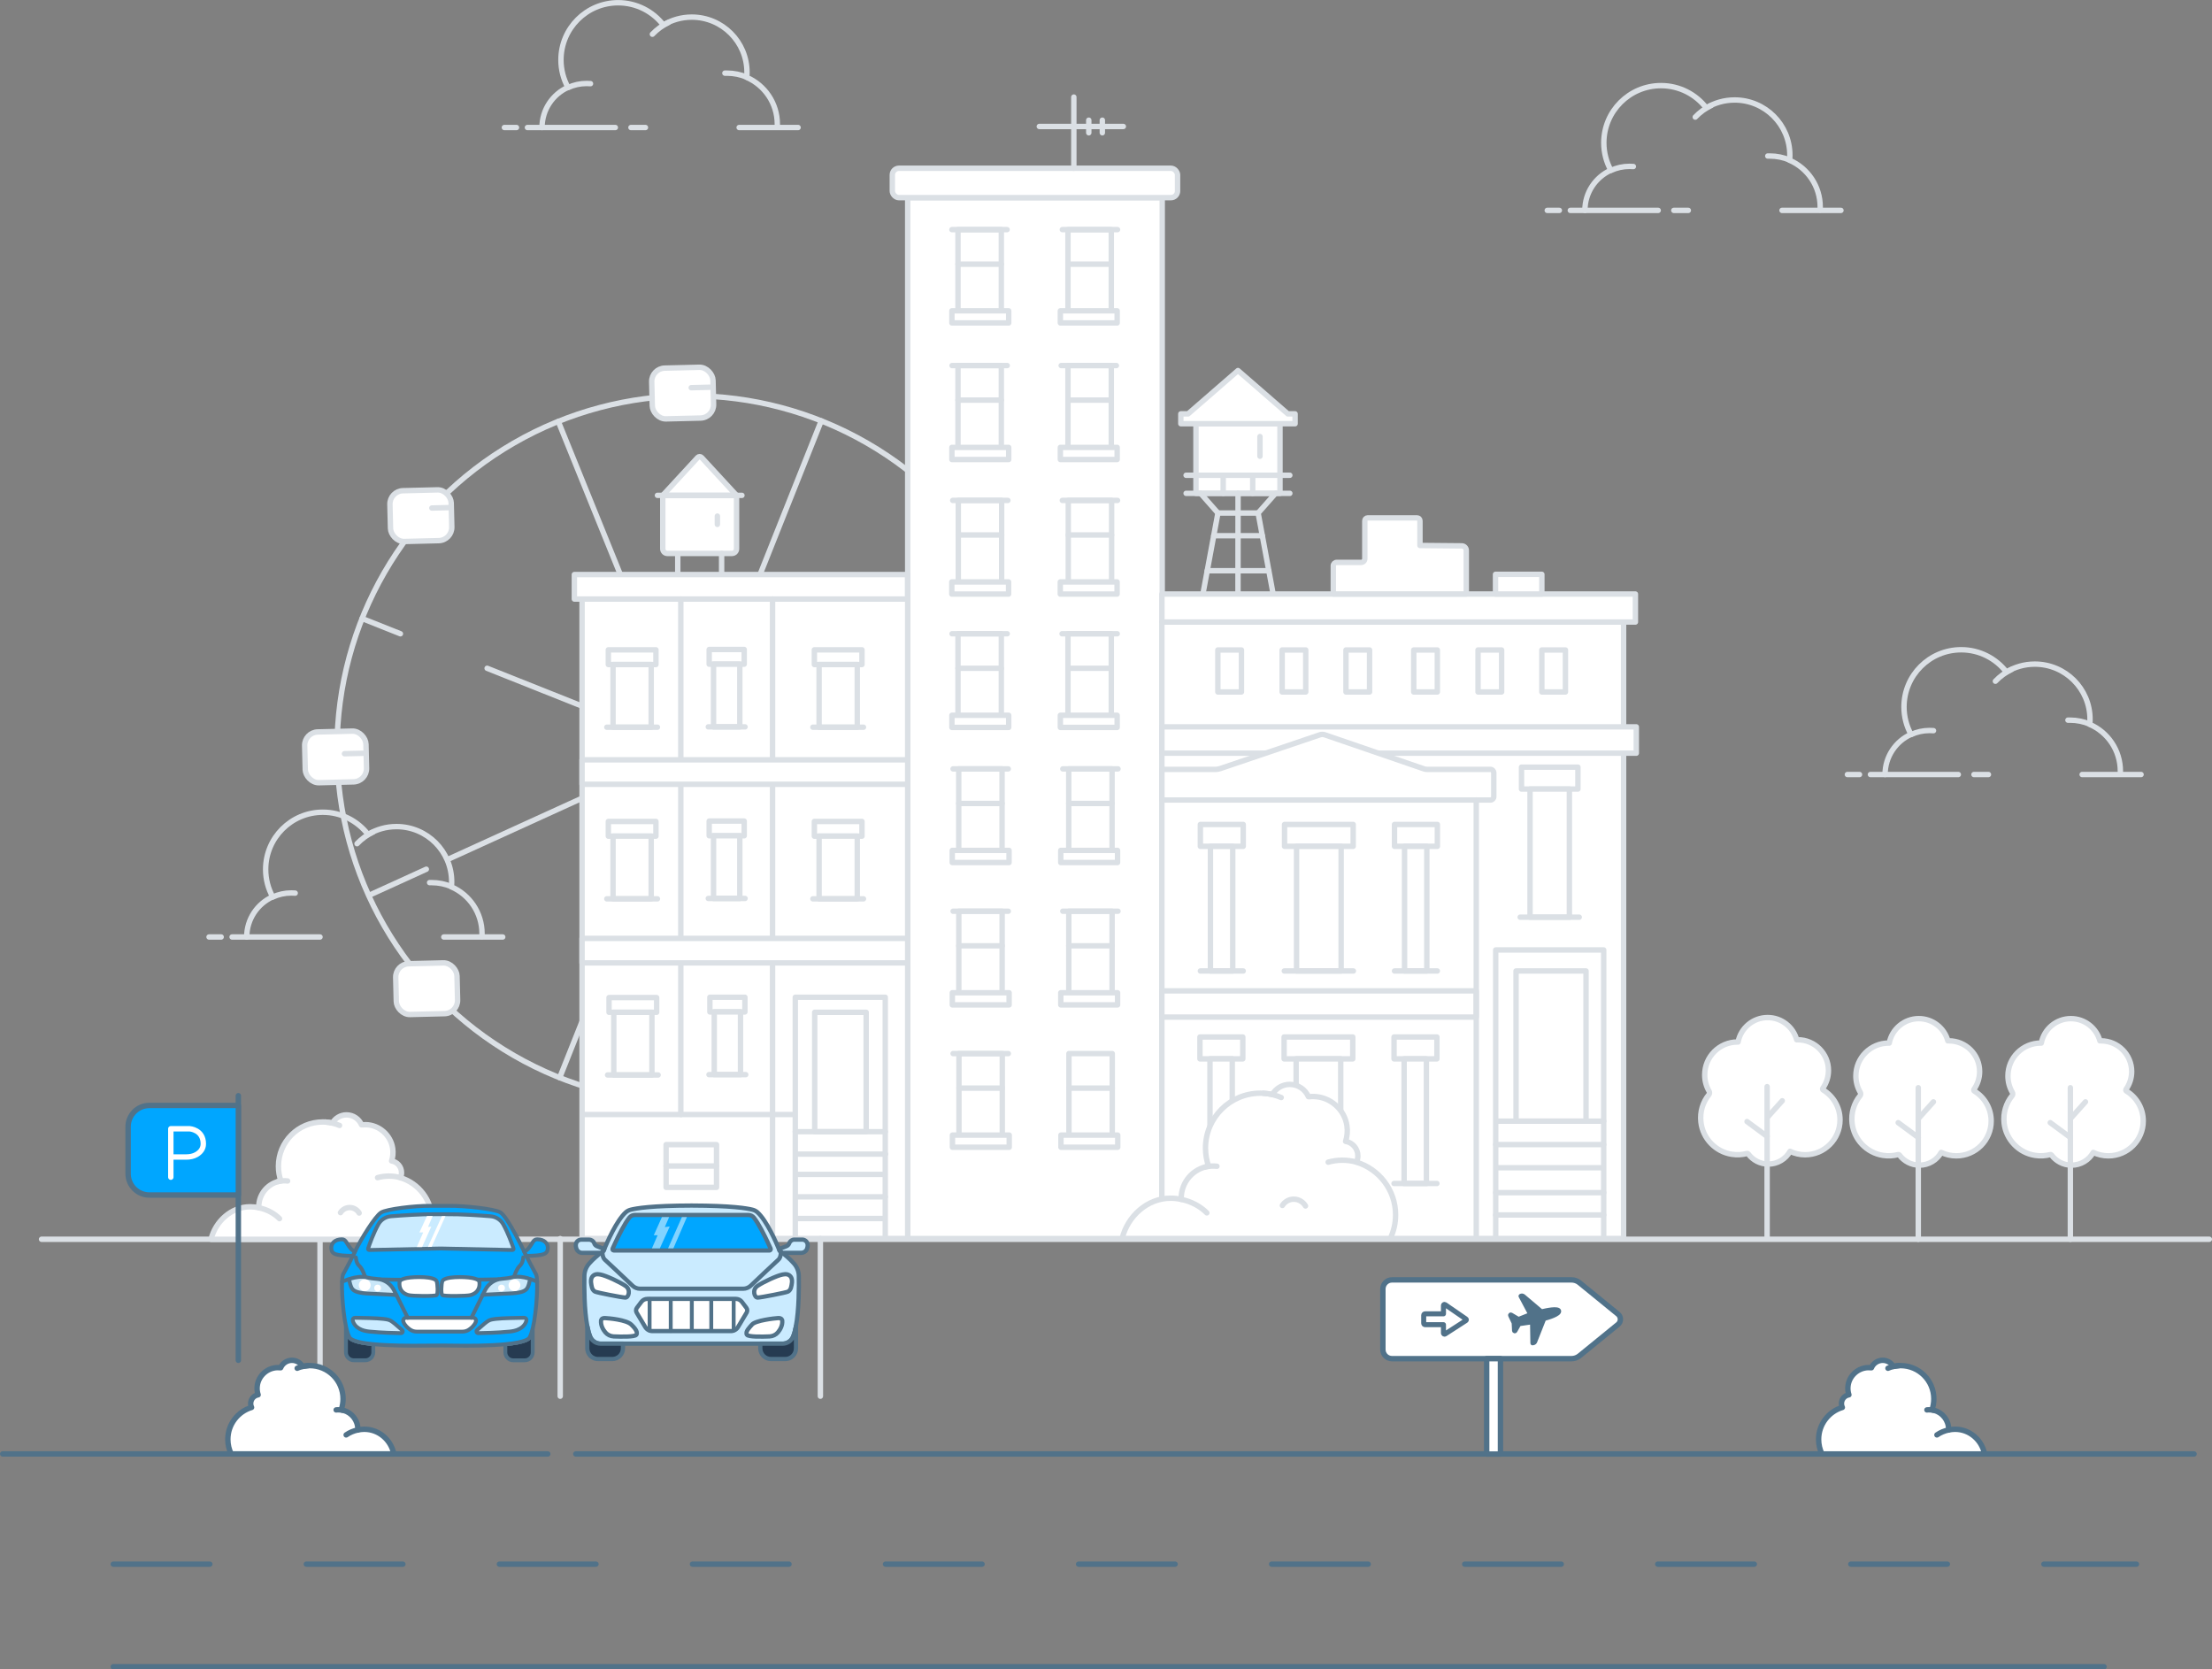 <?xml version="1.0" encoding="UTF-8"?><svg id="a" xmlns="http://www.w3.org/2000/svg" viewBox="0 0 572.88 432.29"><rect x="0" y="0" width="572.88" height="432.29" fill="#808080" stroke="none"/><line x1="82.88" y1="320.73" x2="82.88" y2="353.64" fill="#fff" stroke="#dbe0e5" stroke-linecap="round" stroke-linejoin="round" stroke-width="1.4"/><g><g><g><line x1="110.41" y1="225.08" x2="95.75" y2="231.76" fill="none" stroke="#dbe0e5" stroke-linecap="round" stroke-linejoin="round" stroke-width="1.4"/><line x1="232.31" y1="169.52" x2="115.91" y2="222.57" fill="none" stroke="#dbe0e5" stroke-linecap="round" stroke-linejoin="round" stroke-width="1.4"/><line x1="262.07" y1="155.96" x2="244.62" y2="163.91" fill="none" stroke="#dbe0e5" stroke-linecap="round" stroke-linejoin="round" stroke-width="1.4"/><line x1="144.59" y1="109.13" x2="213.37" y2="278.79" fill="none" stroke="#dbe0e5" stroke-linecap="round" stroke-linejoin="round" stroke-width="1.4"/><circle cx="178.82" cy="194.02" r="91.54" fill="none" stroke="#dbe0e5" stroke-linecap="round" stroke-linejoin="round" stroke-width="1.4"/><line x1="212.69" y1="108.98" x2="144.95" y2="279.07" fill="none" stroke="#dbe0e5" stroke-linecap="round" stroke-linejoin="round" stroke-width="1.4"/><line x1="126.16" y1="173.05" x2="263.86" y2="227.89" fill="none" stroke="#dbe0e5" stroke-linecap="round" stroke-linejoin="round" stroke-width="1.4"/><line x1="93.78" y1="160.16" x2="103.7" y2="164.11" fill="none" stroke="#dbe0e5" stroke-linecap="round" stroke-linejoin="round" stroke-width="1.4"/><circle cx="178.92" cy="193.75" r="7.86" fill="#fff" stroke="#dbe0e5" stroke-linecap="round" stroke-linejoin="round" stroke-width="1.4"/></g><rect x="168.86" y="95.2" width="15.88" height="13.15" rx="3.46" ry="3.46" transform="translate(-2.42 4.33) rotate(-1.39)" fill="#fff" stroke="#dbe0e5" stroke-linecap="round" stroke-linejoin="round" stroke-width="1.4"/><rect x="173.08" y="278.19" width="15.88" height="13.15" rx="3.46" ry="3.46" transform="translate(-6.87 4.49) rotate(-1.39)" fill="#fff" stroke="#dbe0e5" stroke-linecap="round" stroke-linejoin="round" stroke-width="1.4"/><rect x="101.06" y="126.95" width="15.88" height="13.15" rx="3.46" ry="3.46" transform="translate(-3.21 2.69) rotate(-1.39)" fill="#fff" stroke="#dbe0e5" stroke-linecap="round" stroke-linejoin="round" stroke-width="1.4"/><rect x="236.68" y="123.65" width="15.88" height="13.15" rx="3.46" ry="3.46" transform="translate(-3.09 5.99) rotate(-1.39)" fill="#fff" stroke="#dbe0e5" stroke-linecap="round" stroke-linejoin="round" stroke-width="1.4"/><rect x="78.99" y="189.42" width="15.88" height="13.15" rx="3.46" ry="3.46" transform="translate(-4.74 2.17) rotate(-1.39)" fill="#fff" stroke="#dbe0e5" stroke-linecap="round" stroke-linejoin="round" stroke-width="1.4"/><rect x="263.21" y="184.94" width="15.88" height="13.15" rx="3.46" ry="3.46" transform="translate(-4.58 6.65) rotate(-1.39)" fill="#fff" stroke="#dbe0e5" stroke-linecap="round" stroke-linejoin="round" stroke-width="1.4"/><rect x="102.57" y="249.44" width="15.88" height="13.15" rx="3.46" ry="3.46" transform="translate(-6.19 2.76) rotate(-1.39)" fill="#fff" stroke="#dbe0e5" stroke-linecap="round" stroke-linejoin="round" stroke-width="1.4"/><rect x="238.18" y="246.14" width="15.88" height="13.15" rx="3.46" ry="3.46" transform="translate(-6.07 6.06) rotate(-1.39)" fill="#fff" stroke="#dbe0e5" stroke-linecap="round" stroke-linejoin="round" stroke-width="1.4"/></g><circle cx="178.98" cy="194.02" r="2.32" fill="#fff" stroke="#dbe0e5" stroke-linecap="round" stroke-linejoin="round" stroke-width="1.4"/><line x1="111.85" y1="131.55" x2="116.68" y2="131.43" fill="#fff" stroke="#dbe0e5" stroke-linecap="round" stroke-linejoin="round" stroke-width="1.4"/><line x1="179.02" y1="100.39" x2="183.85" y2="100.27" fill="#fff" stroke="#dbe0e5" stroke-linecap="round" stroke-linejoin="round" stroke-width="1.4"/><line x1="247.25" y1="129.07" x2="252.09" y2="128.95" fill="#fff" stroke="#dbe0e5" stroke-linecap="round" stroke-linejoin="round" stroke-width="1.4"/><line x1="89.22" y1="195.17" x2="94.06" y2="195.06" fill="#fff" stroke="#dbe0e5" stroke-linecap="round" stroke-linejoin="round" stroke-width="1.4"/><line x1="183.45" y1="284.08" x2="188.28" y2="283.97" fill="#fff" stroke="#dbe0e5" stroke-linecap="round" stroke-linejoin="round" stroke-width="1.4"/></g><line x1="10.76" y1="320.9" x2="572.18" y2="320.9" fill="none" stroke="#dbe0e5" stroke-linecap="round" stroke-linejoin="round" stroke-width="1.4"/><g><g><line x1="259.21" y1="146.19" x2="261.23" y2="146.19" fill="none" stroke="#dbe0e5" stroke-linecap="round" stroke-linejoin="round" stroke-width="1.4"/><rect x="235.08" y="51.19" width="65.92" height="269.52" fill="#fff" stroke="#dbe0e5" stroke-linecap="round" stroke-linejoin="round" stroke-width="1.4"/><rect x="231.1" y="43.57" width="73.87" height="7.61" rx="1.72" ry="1.72" fill="#fff" stroke="#dbe0e5" stroke-linecap="round" stroke-linejoin="round" stroke-width="1.4"/><g><g><g><rect x="248.19" y="129.58" width="11.22" height="23.15" fill="#fff" stroke="#dbe0e5" stroke-linecap="round" stroke-linejoin="round" stroke-width="1.4"/><line x1="248.19" y1="138.53" x2="259.41" y2="138.53" fill="#fff" stroke="#dbe0e5" stroke-linecap="round" stroke-linejoin="round" stroke-width="1.4"/></g><g><rect x="276.67" y="129.58" width="11.22" height="23.15" fill="#fff" stroke="#dbe0e5" stroke-linecap="round" stroke-linejoin="round" stroke-width="1.4"/><line x1="276.67" y1="138.53" x2="287.89" y2="138.53" fill="#fff" stroke="#dbe0e5" stroke-linecap="round" stroke-linejoin="round" stroke-width="1.4"/></g></g><g><g><rect x="248.11" y="164.11" width="11.22" height="23.15" fill="#fff" stroke="#dbe0e5" stroke-linecap="round" stroke-linejoin="round" stroke-width="1.4"/><line x1="248.11" y1="173.05" x2="259.33" y2="173.05" fill="#fff" stroke="#dbe0e5" stroke-linecap="round" stroke-linejoin="round" stroke-width="1.4"/></g><g><rect x="276.59" y="164.11" width="11.22" height="23.15" fill="#fff" stroke="#dbe0e5" stroke-linecap="round" stroke-linejoin="round" stroke-width="1.4"/><line x1="276.59" y1="173.05" x2="287.81" y2="173.05" fill="#fff" stroke="#dbe0e5" stroke-linecap="round" stroke-linejoin="round" stroke-width="1.4"/></g></g><g><rect x="246.53" y="185.22" width="14.71" height="3.14" fill="#fff" stroke="#dbe0e5" stroke-linecap="round" stroke-linejoin="round" stroke-width="1.4"/><rect x="274.62" y="185.22" width="14.71" height="3.14" fill="#fff" stroke="#dbe0e5" stroke-linecap="round" stroke-linejoin="round" stroke-width="1.4"/></g><g><rect x="246.5" y="150.69" width="14.71" height="3.14" fill="#fff" stroke="#dbe0e5" stroke-linecap="round" stroke-linejoin="round" stroke-width="1.4"/><rect x="274.6" y="150.69" width="14.71" height="3.14" fill="#fff" stroke="#dbe0e5" stroke-linecap="round" stroke-linejoin="round" stroke-width="1.4"/></g></g><g><g><g><rect x="248.11" y="59.46" width="11.22" height="23.15" fill="#fff" stroke="#dbe0e5" stroke-linecap="round" stroke-linejoin="round" stroke-width="1.4"/><line x1="248.11" y1="68.41" x2="259.33" y2="68.41" fill="#fff" stroke="#dbe0e5" stroke-linecap="round" stroke-linejoin="round" stroke-width="1.4"/></g><g><rect x="276.59" y="59.46" width="11.22" height="23.15" fill="#fff" stroke="#dbe0e5" stroke-linecap="round" stroke-linejoin="round" stroke-width="1.4"/><line x1="276.59" y1="68.41" x2="287.81" y2="68.41" fill="#fff" stroke="#dbe0e5" stroke-linecap="round" stroke-linejoin="round" stroke-width="1.4"/></g></g><g><g><rect x="248.11" y="94.66" width="11.22" height="23.15" fill="#fff" stroke="#dbe0e5" stroke-linecap="round" stroke-linejoin="round" stroke-width="1.4"/><line x1="248.11" y1="103.61" x2="259.33" y2="103.61" fill="#fff" stroke="#dbe0e5" stroke-linecap="round" stroke-linejoin="round" stroke-width="1.4"/></g><g><rect x="276.59" y="94.66" width="11.22" height="23.15" fill="#fff" stroke="#dbe0e5" stroke-linecap="round" stroke-linejoin="round" stroke-width="1.4"/><line x1="276.59" y1="103.61" x2="287.81" y2="103.61" fill="#fff" stroke="#dbe0e5" stroke-linecap="round" stroke-linejoin="round" stroke-width="1.4"/></g></g><g><rect x="246.53" y="115.85" width="14.71" height="3.14" fill="#fff" stroke="#dbe0e5" stroke-linecap="round" stroke-linejoin="round" stroke-width="1.4"/><rect x="274.62" y="115.85" width="14.71" height="3.14" fill="#fff" stroke="#dbe0e5" stroke-linecap="round" stroke-linejoin="round" stroke-width="1.4"/></g><g><rect x="246.53" y="80.48" width="14.71" height="3.14" fill="#fff" stroke="#dbe0e5" stroke-linecap="round" stroke-linejoin="round" stroke-width="1.4"/><rect x="274.62" y="80.48" width="14.71" height="3.14" fill="#fff" stroke="#dbe0e5" stroke-linecap="round" stroke-linejoin="round" stroke-width="1.4"/></g></g><g><g><g><rect x="248.3" y="199.1" width="11.22" height="23.15" fill="#fff" stroke="#dbe0e5" stroke-linecap="round" stroke-linejoin="round" stroke-width="1.4"/><line x1="248.3" y1="208.05" x2="259.52" y2="208.05" fill="#fff" stroke="#dbe0e5" stroke-linecap="round" stroke-linejoin="round" stroke-width="1.4"/></g><g><rect x="276.79" y="199.1" width="11.22" height="23.15" fill="#fff" stroke="#dbe0e5" stroke-linecap="round" stroke-linejoin="round" stroke-width="1.4"/><line x1="276.79" y1="208.05" x2="288.01" y2="208.05" fill="#fff" stroke="#dbe0e5" stroke-linecap="round" stroke-linejoin="round" stroke-width="1.4"/></g></g><g><rect x="246.62" y="220.21" width="14.71" height="3.14" fill="#fff" stroke="#dbe0e5" stroke-linecap="round" stroke-linejoin="round" stroke-width="1.4"/><rect x="274.72" y="220.21" width="14.71" height="3.14" fill="#fff" stroke="#dbe0e5" stroke-linecap="round" stroke-linejoin="round" stroke-width="1.4"/></g></g><g><g><g><rect x="248.32" y="235.96" width="11.22" height="23.15" fill="#fff" stroke="#dbe0e5" stroke-linecap="round" stroke-linejoin="round" stroke-width="1.4"/><line x1="248.32" y1="244.91" x2="259.54" y2="244.91" fill="#fff" stroke="#dbe0e5" stroke-linecap="round" stroke-linejoin="round" stroke-width="1.4"/></g><g><rect x="276.8" y="235.96" width="11.22" height="23.15" fill="#fff" stroke="#dbe0e5" stroke-linecap="round" stroke-linejoin="round" stroke-width="1.4"/><line x1="276.8" y1="244.91" x2="288.02" y2="244.91" fill="#fff" stroke="#dbe0e5" stroke-linecap="round" stroke-linejoin="round" stroke-width="1.4"/></g></g><g><rect x="246.64" y="257.07" width="14.71" height="3.14" fill="#fff" stroke="#dbe0e5" stroke-linecap="round" stroke-linejoin="round" stroke-width="1.4"/><rect x="274.73" y="257.07" width="14.71" height="3.14" fill="#fff" stroke="#dbe0e5" stroke-linecap="round" stroke-linejoin="round" stroke-width="1.4"/></g></g><g><g><g><rect x="248.36" y="272.82" width="11.22" height="23.15" fill="#fff" stroke="#dbe0e5" stroke-linecap="round" stroke-linejoin="round" stroke-width="1.4"/><line x1="248.36" y1="281.77" x2="259.58" y2="281.77" fill="#fff" stroke="#dbe0e5" stroke-linecap="round" stroke-linejoin="round" stroke-width="1.4"/></g><g><rect x="276.84" y="272.82" width="11.22" height="23.15" fill="#fff" stroke="#dbe0e5" stroke-linecap="round" stroke-linejoin="round" stroke-width="1.4"/><line x1="276.84" y1="281.77" x2="288.06" y2="281.77" fill="#fff" stroke="#dbe0e5" stroke-linecap="round" stroke-linejoin="round" stroke-width="1.4"/></g></g><g><rect x="246.67" y="293.93" width="14.71" height="3.14" fill="#fff" stroke="#dbe0e5" stroke-linecap="round" stroke-linejoin="round" stroke-width="1.4"/><rect x="274.77" y="293.93" width="14.71" height="3.14" fill="#fff" stroke="#dbe0e5" stroke-linecap="round" stroke-linejoin="round" stroke-width="1.4"/></g></g><line x1="246.53" y1="59.46" x2="260.83" y2="59.46" fill="#fff" stroke="#dbe0e5" stroke-linecap="round" stroke-linejoin="round" stroke-width="1.4"/><line x1="275.13" y1="59.46" x2="289.43" y2="59.46" fill="#fff" stroke="#dbe0e5" stroke-linecap="round" stroke-linejoin="round" stroke-width="1.4"/><line x1="274.83" y1="94.66" x2="289.13" y2="94.66" fill="#fff" stroke="#dbe0e5" stroke-linecap="round" stroke-linejoin="round" stroke-width="1.4"/><line x1="246.57" y1="94.66" x2="260.86" y2="94.66" fill="#fff" stroke="#dbe0e5" stroke-linecap="round" stroke-linejoin="round" stroke-width="1.4"/><line x1="275.13" y1="129.58" x2="289.43" y2="129.58" fill="#fff" stroke="#dbe0e5" stroke-linecap="round" stroke-linejoin="round" stroke-width="1.4"/><line x1="246.74" y1="129.58" x2="261.03" y2="129.58" fill="#fff" stroke="#dbe0e5" stroke-linecap="round" stroke-linejoin="round" stroke-width="1.4"/><line x1="275.06" y1="164.11" x2="289.35" y2="164.11" fill="#fff" stroke="#dbe0e5" stroke-linecap="round" stroke-linejoin="round" stroke-width="1.4"/><line x1="246.57" y1="164.11" x2="260.86" y2="164.11" fill="#fff" stroke="#dbe0e5" stroke-linecap="round" stroke-linejoin="round" stroke-width="1.4"/><line x1="275.25" y1="199.1" x2="289.55" y2="199.1" fill="#fff" stroke="#dbe0e5" stroke-linecap="round" stroke-linejoin="round" stroke-width="1.4"/><line x1="246.83" y1="199.1" x2="261.13" y2="199.1" fill="#fff" stroke="#dbe0e5" stroke-linecap="round" stroke-linejoin="round" stroke-width="1.4"/><line x1="275.25" y1="235.96" x2="289.55" y2="235.96" fill="#fff" stroke="#dbe0e5" stroke-linecap="round" stroke-linejoin="round" stroke-width="1.4"/><line x1="246.84" y1="235.96" x2="261.14" y2="235.96" fill="#fff" stroke="#dbe0e5" stroke-linecap="round" stroke-linejoin="round" stroke-width="1.4"/><line x1="246.84" y1="272.82" x2="261.14" y2="272.82" fill="#fff" stroke="#dbe0e5" stroke-linecap="round" stroke-linejoin="round" stroke-width="1.4"/><g><line x1="278.11" y1="43.57" x2="278.11" y2="25.14" fill="#fff" stroke="#dbe0e5" stroke-linecap="round" stroke-linejoin="round" stroke-width="1.4"/><line x1="269.17" y1="32.75" x2="290.93" y2="32.75" fill="#fff" stroke="#dbe0e5" stroke-linecap="round" stroke-linejoin="round" stroke-width="1.4"/><line x1="281.98" y1="31.12" x2="281.98" y2="34.38" fill="none" stroke="#dbe0e5" stroke-linecap="round" stroke-linejoin="round" stroke-width="1.4"/><line x1="285.49" y1="31.12" x2="285.49" y2="34.38" fill="none" stroke="#dbe0e5" stroke-linecap="round" stroke-linejoin="round" stroke-width="1.4"/></g></g><g><g><rect x="150.75" y="155.12" width="84.33" height="165.58" fill="#fff" stroke="#dbe0e5" stroke-linecap="round" stroke-linejoin="round" stroke-width="1.4"/><polygon points="235.04 155.12 175.69 155.12 148.75 155.12 148.75 148.78 235.04 148.78 235.04 155.12" fill="#fff" stroke="#dbe0e5" stroke-linecap="round" stroke-linejoin="round" stroke-width="1.4"/><line x1="176.32" y1="288.6" x2="176.32" y2="155.12" fill="#fff" stroke="#dbe0e5" stroke-linecap="round" stroke-linejoin="round" stroke-width="1.4"/><g><rect x="157.55" y="168.27" width="12.33" height="3.81" fill="#fff" stroke="#dbe0e5" stroke-linecap="round" stroke-linejoin="round" stroke-width="1.4"/><rect x="158.77" y="172.08" width="9.88" height="16.23" fill="#fff" stroke="#dbe0e5" stroke-linecap="round" stroke-linejoin="round" stroke-width="1.4"/><line x1="157.16" y1="188.31" x2="170.27" y2="188.31" fill="#fff" stroke="#dbe0e5" stroke-linecap="round" stroke-linejoin="round" stroke-width="1.4"/></g><g><rect x="183.67" y="168.18" width="9.07" height="3.81" fill="#fff" stroke="#dbe0e5" stroke-linecap="round" stroke-linejoin="round" stroke-width="1.4"/><rect x="184.8" y="171.99" width="6.8" height="16.23" fill="#fff" stroke="#dbe0e5" stroke-linecap="round" stroke-linejoin="round" stroke-width="1.4"/><line x1="183.44" y1="188.22" x2="192.96" y2="188.22" fill="#fff" stroke="#dbe0e5" stroke-linecap="round" stroke-linejoin="round" stroke-width="1.4"/></g><g><rect x="210.91" y="168.27" width="12.33" height="3.81" fill="#fff" stroke="#dbe0e5" stroke-linecap="round" stroke-linejoin="round" stroke-width="1.4"/><rect x="212.14" y="172.08" width="9.88" height="16.23" fill="#fff" stroke="#dbe0e5" stroke-linecap="round" stroke-linejoin="round" stroke-width="1.4"/><line x1="210.53" y1="188.31" x2="223.63" y2="188.31" fill="#fff" stroke="#dbe0e5" stroke-linecap="round" stroke-linejoin="round" stroke-width="1.4"/></g><line x1="200.08" y1="320.7" x2="200.08" y2="155.12" fill="#fff" stroke="#dbe0e5" stroke-linecap="round" stroke-linejoin="round" stroke-width="1.4"/><polygon points="235.08 203.09 177.07 203.09 150.75 203.09 150.75 196.75 235.08 196.75 235.08 203.09" fill="#fff" stroke="#dbe0e5" stroke-linecap="round" stroke-linejoin="round" stroke-width="1.4"/><g><rect x="157.55" y="212.71" width="12.33" height="3.81" fill="#fff" stroke="#dbe0e5" stroke-linecap="round" stroke-linejoin="round" stroke-width="1.4"/><rect x="158.77" y="216.51" width="9.88" height="16.23" fill="#fff" stroke="#dbe0e5" stroke-linecap="round" stroke-linejoin="round" stroke-width="1.4"/><line x1="157.16" y1="232.75" x2="170.27" y2="232.75" fill="#fff" stroke="#dbe0e5" stroke-linecap="round" stroke-linejoin="round" stroke-width="1.4"/></g><g><rect x="183.67" y="212.61" width="9.07" height="3.81" fill="#fff" stroke="#dbe0e5" stroke-linecap="round" stroke-linejoin="round" stroke-width="1.4"/><rect x="184.8" y="216.42" width="6.8" height="16.23" fill="#fff" stroke="#dbe0e5" stroke-linecap="round" stroke-linejoin="round" stroke-width="1.4"/><line x1="183.44" y1="232.65" x2="192.96" y2="232.65" fill="#fff" stroke="#dbe0e5" stroke-linecap="round" stroke-linejoin="round" stroke-width="1.4"/></g><g><rect x="210.91" y="212.71" width="12.33" height="3.81" fill="#fff" stroke="#dbe0e5" stroke-linecap="round" stroke-linejoin="round" stroke-width="1.4"/><rect x="212.14" y="216.51" width="9.88" height="16.23" fill="#fff" stroke="#dbe0e5" stroke-linecap="round" stroke-linejoin="round" stroke-width="1.4"/><line x1="210.53" y1="232.75" x2="223.63" y2="232.75" fill="#fff" stroke="#dbe0e5" stroke-linecap="round" stroke-linejoin="round" stroke-width="1.4"/></g><g><rect x="157.73" y="258.32" width="12.33" height="3.81" fill="#fff" stroke="#dbe0e5" stroke-linecap="round" stroke-linejoin="round" stroke-width="1.4"/><rect x="158.96" y="262.13" width="9.88" height="16.23" fill="#fff" stroke="#dbe0e5" stroke-linecap="round" stroke-linejoin="round" stroke-width="1.4"/><line x1="157.35" y1="278.36" x2="170.45" y2="278.36" fill="#fff" stroke="#dbe0e5" stroke-linecap="round" stroke-linejoin="round" stroke-width="1.4"/></g><g><rect x="183.85" y="258.23" width="9.07" height="3.81" fill="#fff" stroke="#dbe0e5" stroke-linecap="round" stroke-linejoin="round" stroke-width="1.4"/><rect x="184.98" y="262.03" width="6.8" height="16.23" fill="#fff" stroke="#dbe0e5" stroke-linecap="round" stroke-linejoin="round" stroke-width="1.4"/><line x1="183.62" y1="278.27" x2="193.14" y2="278.27" fill="#fff" stroke="#dbe0e5" stroke-linecap="round" stroke-linejoin="round" stroke-width="1.4"/></g><polygon points="235.08 249.34 177.07 249.34 150.75 249.34 150.75 242.99 235.08 242.99 235.08 249.34" fill="#fff" stroke="#dbe0e5" stroke-linecap="round" stroke-linejoin="round" stroke-width="1.4"/><line x1="151.31" y1="288.6" x2="205.16" y2="288.6" fill="#fff" stroke="#dbe0e5" stroke-linecap="round" stroke-linejoin="round" stroke-width="1.4"/><rect x="172.51" y="296.4" width="13.06" height="11.06" fill="#fff" stroke="#dbe0e5" stroke-linecap="round" stroke-linejoin="round" stroke-width="1.4"/><rect x="205.97" y="258.23" width="23.3" height="62.48" fill="#fff" stroke="#dbe0e5" stroke-linecap="round" stroke-linejoin="round" stroke-width="1.4"/><rect x="211" y="262.13" width="13.33" height="30.92" fill="#fff" stroke="#dbe0e5" stroke-linecap="round" stroke-linejoin="round" stroke-width="1.4"/><line x1="205.97" y1="293.05" x2="229.28" y2="293.05" fill="none" stroke="#dbe0e5" stroke-linecap="round" stroke-linejoin="round" stroke-width="1.4"/><line x1="206.33" y1="298.85" x2="229.34" y2="298.85" fill="none" stroke="#dbe0e5" stroke-linecap="round" stroke-linejoin="round" stroke-width="1.4"/><line x1="206.15" y1="304.11" x2="229.17" y2="304.11" fill="#fff" stroke="#dbe0e5" stroke-linecap="round" stroke-linejoin="round" stroke-width="1.4"/><g><line x1="206.27" y1="309.91" x2="229.28" y2="309.91" fill="none" stroke="#dbe0e5" stroke-linecap="round" stroke-linejoin="round" stroke-width="1.4"/><line x1="206.13" y1="315.53" x2="229.14" y2="315.53" fill="#fff" stroke="#dbe0e5" stroke-linecap="round" stroke-linejoin="round" stroke-width="1.4"/></g><line x1="172.51" y1="301.93" x2="185.57" y2="301.93" fill="none" stroke="#dbe0e5" stroke-linecap="round" stroke-linejoin="round" stroke-width="1.4"/></g><g><g><path d="m171.66,128.27h19.1v13.84c0,.66-.54,1.2-1.2,1.2h-16.71c-.66,0-1.2-.54-1.2-1.2v-13.84h0Z" fill="#fff" stroke="#dbe0e5" stroke-linecap="round" stroke-linejoin="round" stroke-width="1.4"/><path d="m180.7,118.46l-9.05,9.81h19.1l-9.05-9.81c-.27-.29-.74-.29-1.01,0Z" fill="#fff" stroke="#dbe0e5" stroke-linecap="round" stroke-linejoin="round" stroke-width="1.4"/><line x1="170.27" y1="128.27" x2="192.15" y2="128.27" fill="#fff" stroke="#dbe0e5" stroke-linecap="round" stroke-linejoin="round" stroke-width="1.4"/></g><g><line x1="175.53" y1="148.54" x2="175.53" y2="143.68" fill="#fff" stroke="#dbe0e5" stroke-linecap="round" stroke-linejoin="round" stroke-width="1.4"/><line x1="186.89" y1="148.61" x2="186.89" y2="143.31" fill="#fff" stroke="#dbe0e5" stroke-linecap="round" stroke-linejoin="round" stroke-width="1.4"/></g></g><line x1="185.79" y1="133.64" x2="185.79" y2="135.79" fill="#fff" stroke="#dbe0e5" stroke-linecap="round" stroke-linejoin="round" stroke-width="1.4"/></g><g><g><g><polygon points="331.5 127.75 309.74 127.75 309.74 109.72 320.62 109.72 331.5 109.72 331.5 127.75" fill="#fff" stroke="#dbe0e5" stroke-linecap="round" stroke-linejoin="round" stroke-width="1.4"/><polygon points="335.41 107.17 335.41 109.72 305.82 109.72 305.82 107.17 307.7 107.17 320.62 95.95 333.54 107.17 335.41 107.17" fill="#fff" stroke="#dbe0e5" stroke-linecap="round" stroke-linejoin="round" stroke-width="1.4"/><polyline points="307.19 127.75 320.64 127.75 334.05 127.75" fill="#fff" stroke="#dbe0e5" stroke-linecap="round" stroke-linejoin="round" stroke-width="1.4"/><line x1="307.18" y1="123.07" x2="334.05" y2="123.07" fill="#fff" stroke="#dbe0e5" stroke-linecap="round" stroke-linejoin="round" stroke-width="1.4"/><g><line x1="316.79" y1="123.07" x2="316.79" y2="127.75" fill="#fff" stroke="#dbe0e5" stroke-linecap="round" stroke-linejoin="round" stroke-width="1.4"/><line x1="324.44" y1="123.07" x2="324.44" y2="127.75" fill="#fff" stroke="#dbe0e5" stroke-linecap="round" stroke-linejoin="round" stroke-width="1.4"/></g><line x1="326.32" y1="113.04" x2="326.32" y2="118.14" fill="#fff" stroke="#dbe0e5" stroke-linecap="round" stroke-linejoin="round" stroke-width="1.4"/><polyline points="310.93 127.75 315.43 132.85 311.52 153.93" fill="none" stroke="#dbe0e5" stroke-linecap="round" stroke-linejoin="round" stroke-width="1.4"/><polyline points="330.35 127.75 325.84 132.85 329.75 153.93" fill="none" stroke="#dbe0e5" stroke-linecap="round" stroke-linejoin="round" stroke-width="1.4"/><line x1="315.43" y1="132.85" x2="325.84" y2="132.85" fill="none" stroke="#dbe0e5" stroke-linecap="round" stroke-linejoin="round" stroke-width="1.4"/><line x1="314.34" y1="138.72" x2="326.93" y2="138.72" fill="none" stroke="#dbe0e5" stroke-linecap="round" stroke-linejoin="round" stroke-width="1.4"/><line x1="312.66" y1="147.79" x2="328.61" y2="147.79" fill="none" stroke="#dbe0e5" stroke-linecap="round" stroke-linejoin="round" stroke-width="1.4"/><line x1="320.62" y1="154.27" x2="320.64" y2="127.75" fill="#fff" stroke="#dbe0e5" stroke-linecap="round" stroke-linejoin="round" stroke-width="1.4"/></g><rect x="300.91" y="161.07" width="119.58" height="159.63" fill="#fff" stroke="#dbe0e5" stroke-linecap="round" stroke-linejoin="round" stroke-width="1.4"/><rect x="300.92" y="188.22" width="122.86" height="6.81" fill="#fff" stroke="#dbe0e5" stroke-linecap="round" stroke-linejoin="round" stroke-width="1.4"/><g><g><rect x="315.41" y="168.31" width="6.11" height="10.87" fill="#fff" stroke="#dbe0e5" stroke-linecap="round" stroke-linejoin="round" stroke-width="1.4"/><rect x="332.06" y="168.31" width="6.11" height="10.87" fill="#fff" stroke="#dbe0e5" stroke-linecap="round" stroke-linejoin="round" stroke-width="1.4"/><rect x="348.59" y="168.31" width="6.11" height="10.87" fill="#fff" stroke="#dbe0e5" stroke-linecap="round" stroke-linejoin="round" stroke-width="1.4"/></g><g><rect x="366.14" y="168.31" width="6.11" height="10.87" fill="#fff" stroke="#dbe0e5" stroke-linecap="round" stroke-linejoin="round" stroke-width="1.4"/><rect x="382.79" y="168.31" width="6.11" height="10.87" fill="#fff" stroke="#dbe0e5" stroke-linecap="round" stroke-linejoin="round" stroke-width="1.4"/><rect x="399.32" y="168.31" width="6.11" height="10.87" fill="#fff" stroke="#dbe0e5" stroke-linecap="round" stroke-linejoin="round" stroke-width="1.4"/></g></g><rect x="300.92" y="153.82" width="122.63" height="7.25" fill="#fff" stroke="#dbe0e5" stroke-linecap="round" stroke-linejoin="round" stroke-width="1.4"/><path d="m345.31,153.82v-7.32c0-.48.39-.87.87-.87h6.34c.52,0,.95-.42.95-.95v-9.83c0-.41.33-.74.74-.74h12.8c.41,0,.74.33.74.74v6.4l10.82.1c.66,0,1.18.54,1.18,1.19v11.27h-34.42Z" fill="#fff" stroke="#dbe0e5" stroke-linecap="round" stroke-linejoin="round" stroke-width="1.4"/><rect x="387.32" y="148.72" width="12" height="5.1" fill="#fff" stroke="#dbe0e5" stroke-linecap="round" stroke-linejoin="round" stroke-width="1.4"/><path d="m386.87,200.08v6.23c0,.46-.38.85-.85.85h-85.1v-7.93h13.88c.4,0,.81-.07,1.19-.2l25.89-8.77c.38-.12.79-.12,1.18,0l25.72,8.83c.27.1.56.14.85.14h16.38c.47,0,.85.38.85.85Z" fill="#fff" stroke="#dbe0e5" stroke-linecap="round" stroke-linejoin="round" stroke-width="1.4"/><g><g><rect x="310.88" y="213.49" width="11.1" height="5.66" fill="#fff" stroke="#dbe0e5" stroke-linecap="round" stroke-linejoin="round" stroke-width="1.4"/><rect x="313.49" y="219.16" width="5.77" height="32.27" fill="#fff" stroke="#dbe0e5" stroke-linecap="round" stroke-linejoin="round" stroke-width="1.4"/><line x1="310.88" y1="251.43" x2="321.98" y2="251.43" fill="#fff" stroke="#dbe0e5" stroke-linecap="round" stroke-linejoin="round" stroke-width="1.4"/></g><g><rect x="361.16" y="213.49" width="11.1" height="5.66" fill="#fff" stroke="#dbe0e5" stroke-linecap="round" stroke-linejoin="round" stroke-width="1.4"/><rect x="363.76" y="219.16" width="5.77" height="32.27" fill="#fff" stroke="#dbe0e5" stroke-linecap="round" stroke-linejoin="round" stroke-width="1.4"/><line x1="361.16" y1="251.43" x2="372.25" y2="251.43" fill="#fff" stroke="#dbe0e5" stroke-linecap="round" stroke-linejoin="round" stroke-width="1.4"/></g><g><rect x="332.68" y="213.49" width="17.78" height="5.66" fill="#fff" stroke="#dbe0e5" stroke-linecap="round" stroke-linejoin="round" stroke-width="1.4"/><rect x="335.79" y="219.16" width="11.55" height="32.27" fill="#fff" stroke="#dbe0e5" stroke-linecap="round" stroke-linejoin="round" stroke-width="1.4"/><line x1="332.62" y1="251.43" x2="350.51" y2="251.43" fill="none" stroke="#dbe0e5" stroke-linecap="round" stroke-linejoin="round" stroke-width="1.4"/></g></g><g><g><rect x="310.77" y="268.53" width="11.1" height="5.66" fill="#fff" stroke="#dbe0e5" stroke-linecap="round" stroke-linejoin="round" stroke-width="1.4"/><rect x="313.37" y="274.19" width="5.77" height="32.27" fill="#fff" stroke="#dbe0e5" stroke-linecap="round" stroke-linejoin="round" stroke-width="1.4"/><line x1="310.77" y1="306.46" x2="321.87" y2="306.46" fill="#fff" stroke="#dbe0e5" stroke-linecap="round" stroke-linejoin="round" stroke-width="1.4"/></g><g><rect x="361.04" y="268.53" width="11.1" height="5.66" fill="#fff" stroke="#dbe0e5" stroke-linecap="round" stroke-linejoin="round" stroke-width="1.4"/><rect x="363.65" y="274.19" width="5.77" height="32.27" fill="#fff" stroke="#dbe0e5" stroke-linecap="round" stroke-linejoin="round" stroke-width="1.4"/><line x1="361.04" y1="306.46" x2="372.14" y2="306.46" fill="#fff" stroke="#dbe0e5" stroke-linecap="round" stroke-linejoin="round" stroke-width="1.4"/></g><g><rect x="332.57" y="268.53" width="17.78" height="5.66" fill="#fff" stroke="#dbe0e5" stroke-linecap="round" stroke-linejoin="round" stroke-width="1.4"/><rect x="335.68" y="274.19" width="11.55" height="32.27" fill="#fff" stroke="#dbe0e5" stroke-linecap="round" stroke-linejoin="round" stroke-width="1.4"/><line x1="332.51" y1="306.46" x2="350.4" y2="306.46" fill="none" stroke="#dbe0e5" stroke-linecap="round" stroke-linejoin="round" stroke-width="1.4"/></g></g><rect x="300.91" y="256.58" width="81.42" height="6.79" fill="#fff" stroke="#dbe0e5" stroke-linecap="round" stroke-linejoin="round" stroke-width="1.4"/><line x1="382.33" y1="207.15" x2="382.33" y2="320.16" fill="#fff" stroke="#dbe0e5" stroke-linecap="round" stroke-linejoin="round" stroke-width="1.4"/><g><rect x="394.05" y="198.65" width="14.61" height="5.67" fill="#fff" stroke="#dbe0e5" stroke-linecap="round" stroke-linejoin="round" stroke-width="1.4"/><rect x="396.26" y="204.32" width="10.19" height="33.18" fill="#fff" stroke="#dbe0e5" stroke-linecap="round" stroke-linejoin="round" stroke-width="1.4"/><line x1="393.71" y1="237.5" x2="409" y2="237.5" fill="#fff" stroke="#dbe0e5" stroke-linecap="round" stroke-linejoin="round" stroke-width="1.4"/></g><rect x="387.37" y="245.99" width="27.97" height="74.71" fill="#fff" stroke="#dbe0e5" stroke-linecap="round" stroke-linejoin="round" stroke-width="1.4"/><rect x="392.64" y="251.43" width="18.12" height="38.9" fill="#fff" stroke="#dbe0e5" stroke-linecap="round" stroke-linejoin="round" stroke-width="1.4"/><line x1="387.37" y1="296.38" x2="415.34" y2="296.38" fill="#fff" stroke="#dbe0e5" stroke-linecap="round" stroke-linejoin="round" stroke-width="1.4"/><line x1="387.71" y1="290.32" x2="415.34" y2="290.32" fill="#fff" stroke="#dbe0e5" stroke-linecap="round" stroke-linejoin="round" stroke-width="1.4"/><line x1="387.71" y1="302.38" x2="415.17" y2="302.38" fill="#fff" stroke="#dbe0e5" stroke-linecap="round" stroke-linejoin="round" stroke-width="1.4"/><line x1="387.37" y1="308.84" x2="415.34" y2="308.84" fill="#fff" stroke="#dbe0e5" stroke-linecap="round" stroke-linejoin="round" stroke-width="1.4"/><line x1="387.37" y1="314.61" x2="415.34" y2="314.61" fill="#fff" stroke="#dbe0e5" stroke-linecap="round" stroke-linejoin="round" stroke-width="1.4"/></g><g><g><g><path d="m290.62,320.7h69.45c.88-1.86,1.37-3.93,1.37-6.11,0-6.44-4.28-11.88-10.14-13.65.24-.49.37-1.05.37-1.63,0-1.89-1.38-3.46-3.18-3.76.41-1.25.55-2.62.35-4.03-.61-4.23-4.29-7.48-8.56-7.58-.38,0-.75,0-1.12.04h-.3c-.79-1.86-2.65-3.18-4.82-3.18-1.93,0-3.63,1.05-4.52,2.62-1-.23-2.05-.34-3.11-.34-7.85,0-14.2,6.36-14.2,14.2,0,1.65.28,3.25.81,4.72-4.02.61-7.1,4.08-7.1,8.27v.3c-.88-.19-1.81-.3-2.76-.3-6.06,0-11.15,4.71-12.54,10.43Z" fill="#fff" stroke="#dbe0e5" stroke-linecap="round" stroke-linejoin="round" stroke-width="1.4"/><g><path d="m312.56,314.07c-1.76-1.76-4.11-2.98-6.64-3.49" fill="#fff" stroke="#dbe0e5" stroke-linecap="round" stroke-linejoin="round" stroke-width="1.4"/><path d="m315.17,302c-.2-.02-.41-.04-.62-.05-.86-.04-1.7.05-2.49.25" fill="#fff" stroke="#dbe0e5" stroke-linecap="round" stroke-linejoin="round" stroke-width="1.4"/></g><path d="m331.82,284.2c-1.25-.54-2.8-.98-4.59-1.1" fill="#fff" stroke="#dbe0e5" stroke-linecap="round" stroke-linejoin="round" stroke-width="1.4"/></g><path d="m351.31,300.93c-1.16-.33-2.39-.5-3.66-.5s-2.5.18-3.67.51" fill="none" stroke="#dbe0e5" stroke-linecap="round" stroke-linejoin="round" stroke-width="1.4"/></g><path d="m332.12,312.15c.62-.98,1.72-1.63,2.96-1.63s2.43.71,3.03,1.76" fill="#fff" stroke="#dbe0e5" stroke-linecap="round" stroke-linejoin="round" stroke-width="1.4"/></g></g></g><g><g><g><path d="m54.67,320.92h56.1c.71-1.5,1.11-3.17,1.11-4.94,0-5.2-3.45-9.59-8.19-11.02.2-.4.3-.85.3-1.31,0-1.53-1.11-2.79-2.57-3.03.33-1.01.45-2.12.28-3.26-.5-3.42-3.46-6.04-6.92-6.13-.31,0-.61,0-.91.03h-.24c-.64-1.51-2.14-2.57-3.89-2.57-1.56,0-2.93.85-3.65,2.12-.81-.19-1.65-.28-2.51-.28-6.34,0-11.47,5.13-11.47,11.47,0,1.34.23,2.62.65,3.81-3.25.49-5.74,3.29-5.74,6.68v.24c-.71-.15-1.46-.24-2.23-.24-4.9,0-9.01,3.81-10.13,8.42Z" fill="#fff" stroke="#dbe0e5" stroke-linecap="round" stroke-linejoin="round" stroke-width="1.4"/><g><path d="m72.39,315.56c-1.42-1.42-3.32-2.4-5.36-2.82" fill="#fff" stroke="#dbe0e5" stroke-linecap="round" stroke-linejoin="round" stroke-width="1.4"/><path d="m74.49,305.81c-.17-.02-.33-.03-.5-.04-.7-.03-1.37.04-2.01.21" fill="#fff" stroke="#dbe0e5" stroke-linecap="round" stroke-linejoin="round" stroke-width="1.4"/></g><path d="m87.94,291.43c-1.01-.43-2.26-.79-3.71-.89" fill="#fff" stroke="#dbe0e5" stroke-linecap="round" stroke-linejoin="round" stroke-width="1.4"/></g><path d="m103.69,304.95c-.94-.26-1.93-.41-2.95-.41s-2.02.14-2.96.41" fill="none" stroke="#dbe0e5" stroke-linecap="round" stroke-linejoin="round" stroke-width="1.4"/></g><path d="m88.18,314.01c.5-.79,1.39-1.32,2.39-1.32s1.96.57,2.45,1.42" fill="#fff" stroke="#dbe0e5" stroke-linecap="round" stroke-linejoin="round" stroke-width="1.4"/></g><g><path d="m101.97,376.5h-42.09c-.56-1.14-.87-2.43-.87-3.78,0-3.9,2.59-7.2,6.14-8.27-.15-.3-.23-.63-.23-.99,0-1.15.83-2.1,1.93-2.28-.25-.75-.34-1.58-.21-2.44.37-2.56,2.6-4.53,5.19-4.6.23,0,.45,0,.68.03h.18c.48-1.13,1.61-1.93,2.92-1.93,1.17,0,2.2.64,2.75,1.59.32-.07.66-.13.99-.16.13-.02.26-.03.4-.04h0c.16,0,.32-.01.49-.01,4.76,0,8.61,3.85,8.61,8.61,0,1-.17,1.97-.49,2.86.09.01.19.03.28.05.08.02.16.03.25.06.02,0,.03,0,.05.01h.02c2.14.59,3.72,2.56,3.72,4.89,0,.06,0,.12,0,.18.54-.11,1.1-.18,1.67-.18,3.81,0,6.93,2.79,7.64,6.39Z" fill="#fff" stroke="#517289" stroke-linecap="round" stroke-linejoin="round" stroke-width="1.4"/><g><path d="m89.65,371.56c.89-.62,1.93-1.05,3.01-1.28" fill="#fff" stroke="#517289" stroke-linecap="round" stroke-linejoin="round" stroke-width="1.4"/><path d="m87.06,365.09c.12-.02.25-.03.38-.03.52-.02,1.03.03,1.51.15" fill="#fff" stroke="#517289" stroke-linecap="round" stroke-linejoin="round" stroke-width="1.4"/></g><path d="m76.97,354.3c.76-.33,1.69-.59,2.78-.66" fill="#fff" stroke="#517289" stroke-linecap="round" stroke-linejoin="round" stroke-width="1.4"/></g><g><path d="m476.54,290c0,4.98-4.04,9.02-9.03,9.02-1.4,0-2.73-.32-3.91-.89h0c-1.1,1.97-3.22,3.3-5.63,3.3-2.12,0-4.01-1.03-5.19-2.62-.08-.1-.2-.15-.33-.12-1.24.33-2.58.42-3.96.2-4.19-.66-7.49-4.09-7.97-8.31-.31-2.7.51-5.22,2.06-7.12.2-.25.22-.6.06-.88-.73-1.25-1.14-2.7-1.14-4.26,0-4.69,3.8-8.5,8.5-8.5.05,0,.09,0,.14,0,.69-3.6,3.86-6.33,7.66-6.33,3.6,0,6.63,2.44,7.52,5.75.09,0,.18,0,.27,0,4.4,0,7.96,3.56,7.96,7.95,0,1.71-.54,3.3-1.46,4.6-.11.16-.07.37.1.47,2.61,1.58,4.35,4.45,4.35,7.72Z" fill="#fff" stroke="#dbe0e5" stroke-linecap="round" stroke-linejoin="round" stroke-width="1.4"/><polyline points="457.66 320.62 457.66 294.84 457.66 281.38" fill="#fff" stroke="#dbe0e5" stroke-linecap="round" stroke-linejoin="round" stroke-width="1.4"/><line x1="457.92" y1="289.12" x2="461.58" y2="285.04" fill="#fff" stroke="#dbe0e5" stroke-linecap="round" stroke-linejoin="round" stroke-width="1.4"/><line x1="457.66" y1="294.27" x2="452.46" y2="290.43" fill="#fff" stroke="#dbe0e5" stroke-linecap="round" stroke-linejoin="round" stroke-width="1.4"/></g><g><path d="m515.69,290.28c0,4.98-4.04,9.02-9.03,9.02-1.4,0-2.73-.32-3.91-.89h0c-1.1,1.97-3.22,3.3-5.63,3.3-2.12,0-4.01-1.03-5.19-2.62-.08-.1-.2-.15-.33-.12-1.24.33-2.58.42-3.96.2-4.19-.66-7.49-4.09-7.97-8.31-.31-2.7.51-5.22,2.06-7.12.2-.25.22-.6.06-.88-.73-1.25-1.14-2.7-1.14-4.26,0-4.69,3.8-8.5,8.5-8.5.05,0,.09,0,.14,0,.69-3.6,3.86-6.33,7.66-6.33,3.6,0,6.63,2.44,7.52,5.75.09,0,.18,0,.27,0,4.4,0,7.96,3.56,7.96,7.95,0,1.71-.54,3.3-1.46,4.6-.11.16-.07.37.1.47,2.61,1.58,4.35,4.45,4.35,7.72Z" fill="#fff" stroke="#dbe0e5" stroke-linecap="round" stroke-linejoin="round" stroke-width="1.4"/><polyline points="496.81 320.9 496.81 295.12 496.81 281.66" fill="#fff" stroke="#dbe0e5" stroke-linecap="round" stroke-linejoin="round" stroke-width="1.4"/><line x1="497.07" y1="289.4" x2="500.73" y2="285.32" fill="#fff" stroke="#dbe0e5" stroke-linecap="round" stroke-linejoin="round" stroke-width="1.4"/><line x1="496.81" y1="294.55" x2="491.61" y2="290.71" fill="#fff" stroke="#dbe0e5" stroke-linecap="round" stroke-linejoin="round" stroke-width="1.4"/></g><g><path d="m555.07,290.28c0,4.98-4.04,9.02-9.03,9.02-1.4,0-2.73-.32-3.91-.89h0c-1.1,1.97-3.22,3.3-5.63,3.3-2.12,0-4.01-1.03-5.19-2.62-.08-.1-.2-.15-.33-.12-1.24.33-2.58.42-3.96.2-4.19-.66-7.49-4.09-7.97-8.31-.31-2.7.51-5.22,2.06-7.12.2-.25.22-.6.06-.88-.73-1.25-1.14-2.7-1.14-4.26,0-4.69,3.8-8.5,8.5-8.5.05,0,.09,0,.14,0,.69-3.6,3.86-6.33,7.66-6.33,3.6,0,6.63,2.44,7.52,5.75.09,0,.18,0,.27,0,4.4,0,7.96,3.56,7.96,7.95,0,1.71-.54,3.3-1.46,4.6-.11.16-.07.37.1.47,2.61,1.58,4.35,4.45,4.35,7.72Z" fill="#fff" stroke="#dbe0e5" stroke-linecap="round" stroke-linejoin="round" stroke-width="1.4"/><polyline points="536.2 320.9 536.2 295.12 536.2 281.66" fill="#fff" stroke="#dbe0e5" stroke-linecap="round" stroke-linejoin="round" stroke-width="1.4"/><line x1="536.46" y1="289.4" x2="540.11" y2="285.32" fill="#fff" stroke="#dbe0e5" stroke-linecap="round" stroke-linejoin="round" stroke-width="1.4"/><line x1="536.2" y1="294.55" x2="530.99" y2="290.71" fill="#fff" stroke="#dbe0e5" stroke-linecap="round" stroke-linejoin="round" stroke-width="1.4"/></g><line x1="29.34" y1="405.03" x2="553.31" y2="405.03" fill="none" stroke="#517289" stroke-dasharray="0 0 25 25" stroke-linecap="round" stroke-linejoin="round" stroke-width="1.4"/><g><g><path d="m63.9,242.63c0-4.63,2.76-8.61,6.72-10.4-1.16-2.11-1.82-4.53-1.82-7.1,0-8.18,6.63-14.81,14.81-14.81,4.77,0,9.01,2.26,11.71,5.76,2.15-1.29,4.66-2.04,7.36-2.04,7.9,0,14.3,6.4,14.3,14.3,0,.44-.02.88-.07,1.31,4.67,2.03,7.93,6.69,7.93,12.11,0,.25,0,.51-.02.76" fill="none" stroke="#dbe0e5" stroke-linecap="round" stroke-linejoin="round" stroke-width="1.4"/><g><path d="m92.47,218.47c1.19-1.24,2.59-2.27,4.16-3.03" fill="none" stroke="#dbe0e5" stroke-linecap="round" stroke-linejoin="round" stroke-width="1.4"/><path d="m70.65,232.28c1.46-.68,3.08-1.05,4.79-1.05.34,0,.68.01,1.01.04" fill="none" stroke="#dbe0e5" stroke-linecap="round" stroke-linejoin="round" stroke-width="1.4"/><path d="m111.26,228.55c.17,0,.34,0,.52,0,1.82,0,3.56.37,5.14,1.04" fill="none" stroke="#dbe0e5" stroke-linecap="round" stroke-linejoin="round" stroke-width="1.4"/></g></g><line x1="60.11" y1="242.63" x2="82.88" y2="242.63" fill="none" stroke="#dbe0e5" stroke-linecap="round" stroke-linejoin="round" stroke-width="1.4"/><line x1="54.14" y1="242.63" x2="57.28" y2="242.63" fill="none" stroke="#dbe0e5" stroke-linecap="round" stroke-linejoin="round" stroke-width="1.4"/><line x1="114.94" y1="242.63" x2="130.2" y2="242.63" fill="none" stroke="#dbe0e5" stroke-linecap="round" stroke-linejoin="round" stroke-width="1.4"/></g><g><polyline points="61.73 283.73 61.73 326.94 61.73 330.71 61.73 352.24" fill="#fff" stroke="#517289" stroke-linecap="round" stroke-linejoin="round" stroke-width="1.4"/><g><path d="m38.7,286.25h23.03v23.2h-23.03c-3.05,0-5.52-2.47-5.52-5.52v-12.16c0-3.05,2.47-5.52,5.52-5.52Z" fill="#00a6ff" stroke="#517289" stroke-linecap="round" stroke-linejoin="round" stroke-width="1.4"/><path d="m44.24,299.6h4.01c.92,0,1.85-.18,2.64-.64,1.03-.59,1.77-1.51,1.77-2.77,0-3.67-3.54-3.9-3.54-3.9h-4.88v12.53" fill="none" stroke="#fff" stroke-linecap="round" stroke-linejoin="round" stroke-width="1.4"/></g></g><line x1="544.92" y1="431.59" x2="29.34" y2="431.59" fill="none" stroke="#517289" stroke-linecap="round" stroke-linejoin="round" stroke-width="1.4"/><line x1="149.13" y1="376.5" x2="568.23" y2="376.5" fill="none" stroke="#517289" stroke-linecap="round" stroke-linejoin="round" stroke-width="1.4"/><polyline points=".7 376.49 69.49 376.49 79.59 376.5 141.86 376.5" fill="none" stroke="#517289" stroke-linecap="round" stroke-linejoin="round" stroke-width="1.4"/><g><g><path d="m140.38,33.02c0-4.63,2.76-8.61,6.72-10.4-1.16-2.11-1.82-4.53-1.82-7.1,0-8.18,6.63-14.81,14.81-14.81,4.77,0,9.01,2.26,11.71,5.76,2.15-1.29,4.66-2.04,7.36-2.04,7.9,0,14.3,6.4,14.3,14.3,0,.44-.02.88-.07,1.31,4.67,2.03,7.93,6.69,7.93,12.11,0,.25,0,.51-.02.76" fill="none" stroke="#dbe0e5" stroke-linecap="round" stroke-linejoin="round" stroke-width="1.4"/><g><path d="m168.96,8.86c1.19-1.24,2.59-2.27,4.16-3.03" fill="none" stroke="#dbe0e5" stroke-linecap="round" stroke-linejoin="round" stroke-width="1.4"/><path d="m147.13,22.67c1.46-.68,3.08-1.05,4.79-1.05.34,0,.68.01,1.01.04" fill="none" stroke="#dbe0e5" stroke-linecap="round" stroke-linejoin="round" stroke-width="1.4"/><path d="m187.74,18.94c.17,0,.34,0,.52,0,1.82,0,3.56.37,5.14,1.04" fill="none" stroke="#dbe0e5" stroke-linecap="round" stroke-linejoin="round" stroke-width="1.4"/></g></g><line x1="163.41" y1="33.02" x2="167.16" y2="33.02" fill="none" stroke="#dbe0e5" stroke-linecap="round" stroke-linejoin="round" stroke-width="1.4"/><line x1="136.6" y1="33.02" x2="159.36" y2="33.02" fill="none" stroke="#dbe0e5" stroke-linecap="round" stroke-linejoin="round" stroke-width="1.4"/><line x1="130.63" y1="33.02" x2="133.76" y2="33.02" fill="none" stroke="#dbe0e5" stroke-linecap="round" stroke-linejoin="round" stroke-width="1.4"/><line x1="191.43" y1="33.02" x2="206.69" y2="33.02" fill="none" stroke="#dbe0e5" stroke-linecap="round" stroke-linejoin="round" stroke-width="1.4"/></g><g><g><path d="m488.21,200.56c0-4.63,2.76-8.61,6.72-10.4-1.16-2.11-1.82-4.53-1.82-7.1,0-8.18,6.63-14.81,14.81-14.81,4.77,0,9.01,2.26,11.71,5.76,2.15-1.29,4.66-2.04,7.36-2.04,7.9,0,14.3,6.4,14.3,14.3,0,.44-.02.88-.07,1.31,4.67,2.03,7.93,6.69,7.93,12.11,0,.25,0,.51-.02.76" fill="none" stroke="#dbe0e5" stroke-linecap="round" stroke-linejoin="round" stroke-width="1.4"/><g><path d="m516.78,176.4c1.19-1.24,2.59-2.27,4.16-3.03" fill="none" stroke="#dbe0e5" stroke-linecap="round" stroke-linejoin="round" stroke-width="1.4"/><path d="m494.95,190.21c1.46-.68,3.08-1.05,4.79-1.05.34,0,.68.01,1.01.04" fill="none" stroke="#dbe0e5" stroke-linecap="round" stroke-linejoin="round" stroke-width="1.4"/><path d="m535.57,186.48c.17,0,.34,0,.52,0,1.82,0,3.56.37,5.14,1.04" fill="none" stroke="#dbe0e5" stroke-linecap="round" stroke-linejoin="round" stroke-width="1.4"/></g></g><line x1="511.23" y1="200.56" x2="514.98" y2="200.56" fill="none" stroke="#dbe0e5" stroke-linecap="round" stroke-linejoin="round" stroke-width="1.4"/><line x1="484.42" y1="200.56" x2="507.18" y2="200.56" fill="none" stroke="#dbe0e5" stroke-linecap="round" stroke-linejoin="round" stroke-width="1.4"/><line x1="478.45" y1="200.56" x2="481.59" y2="200.56" fill="none" stroke="#dbe0e5" stroke-linecap="round" stroke-linejoin="round" stroke-width="1.4"/><line x1="539.25" y1="200.56" x2="554.51" y2="200.56" fill="none" stroke="#dbe0e5" stroke-linecap="round" stroke-linejoin="round" stroke-width="1.4"/></g><g><g><path d="m410.47,54.48c0-4.63,2.76-8.61,6.72-10.4-1.16-2.11-1.82-4.53-1.82-7.1,0-8.18,6.63-14.81,14.81-14.81,4.77,0,9.01,2.26,11.71,5.76,2.15-1.29,4.66-2.04,7.36-2.04,7.9,0,14.3,6.4,14.3,14.3,0,.44-.02.88-.07,1.31,4.67,2.03,7.93,6.69,7.93,12.11,0,.25,0,.51-.02.76" fill="none" stroke="#dbe0e5" stroke-linecap="round" stroke-linejoin="round" stroke-width="1.4"/><g><path d="m439.05,30.32c1.19-1.24,2.59-2.27,4.16-3.03" fill="none" stroke="#dbe0e5" stroke-linecap="round" stroke-linejoin="round" stroke-width="1.4"/><path d="m417.22,44.13c1.46-.68,3.08-1.05,4.79-1.05.34,0,.68.01,1.01.04" fill="none" stroke="#dbe0e5" stroke-linecap="round" stroke-linejoin="round" stroke-width="1.4"/><path d="m457.83,40.4c.17,0,.34,0,.52,0,1.82,0,3.56.37,5.14,1.04" fill="none" stroke="#dbe0e5" stroke-linecap="round" stroke-linejoin="round" stroke-width="1.4"/></g></g><line x1="433.5" y1="54.48" x2="437.25" y2="54.48" fill="none" stroke="#dbe0e5" stroke-linecap="round" stroke-linejoin="round" stroke-width="1.4"/><line x1="406.69" y1="54.48" x2="429.45" y2="54.48" fill="none" stroke="#dbe0e5" stroke-linecap="round" stroke-linejoin="round" stroke-width="1.4"/><line x1="400.72" y1="54.48" x2="403.85" y2="54.48" fill="none" stroke="#dbe0e5" stroke-linecap="round" stroke-linejoin="round" stroke-width="1.4"/><line x1="461.52" y1="54.48" x2="476.78" y2="54.48" fill="none" stroke="#dbe0e5" stroke-linecap="round" stroke-linejoin="round" stroke-width="1.4"/></g><g><path d="m137.96,343.95v6.25c0,1.13-.92,2.05-2.05,2.05h-2.98c-1.13,0-2.05-.92-2.05-2.05v-2.12c1.22-.12,2.33-.27,3.28-.46.02,0,.04,0,.05-.01,1.56-.31,2.66-.72,2.98-1.29.18-.32.35-.74.5-1.25,0,0-.02.02-.05.04.11-.35.21-.73.31-1.15Z" fill="#263b51" stroke="#517289" stroke-linecap="round" stroke-linejoin="round"/><path d="m130.88,348.06c1.21-.11,2.33-.26,3.28-.44-.95.19-2.07.34-3.28.46v-.02Z" fill="#517289" stroke="#517289" stroke-linecap="round" stroke-linejoin="round"/><path d="m137.7,345.06c-.16.51-.32.94-.5,1.25-.52.91-3.08,1.44-6.32,1.74v-1.4c5.03-.3,6.76-1.55,6.82-1.59Z" fill="#517289" stroke="#517289" stroke-linecap="round" stroke-linejoin="round"/><path d="m96.68,348.06v2.13c0,1.13-.92,2.05-2.05,2.05h-2.98c-1.13,0-2.05-.92-2.05-2.05v-6.69c.12.55.25,1.06.38,1.5h0s.01.05.02.07c-.01,0-.02-.01-.02-.01.16.51.32.94.5,1.25.26.45,1.02.81,2.11,1.09.07.02.15.04.22.06,1.05.26,2.38.45,3.86.6Z" fill="#263b51" stroke="#517289" stroke-linecap="round" stroke-linejoin="round"/><path d="m92.83,347.47c1.05.25,2.38.44,3.86.58v.02c-1.48-.14-2.81-.34-3.86-.6Z" fill="#517289" stroke="#517289" stroke-linecap="round" stroke-linejoin="round"/><path d="m96.68,346.64v1.4c-3.17-.3-5.68-.83-6.19-1.73-.18-.32-.35-.74-.5-1.25.06.04,1.76,1.27,6.7,1.58Z" fill="#517289" stroke="#517289" stroke-linecap="round" stroke-linejoin="round"/><path d="m137.96,343.95c-.1.42-.2.8-.31,1.15-.15.49-.32.9-.49,1.21-.32.57-1.4.99-2.94,1.3-.02,0-.04,0-.05.01-.95.19-2.07.34-3.28.46-4.22.41-9.62.42-13.2.36-1.03-.01-2.07-.02-3.1-.03-1.53,0-3.07,0-4.6.03-3.61.05-9.06.04-13.3-.37-1.48-.14-2.81-.34-3.86-.6-.08-.02-.15-.04-.22-.06-1.09-.29-1.84-.65-2.1-1.11-.18-.31-.34-.73-.5-1.23,0-.02-.01-.04-.02-.07h0c-.14-.45-.26-.95-.38-1.5-.99-4.62-1.35-12.42-.74-13.52.77-1.39,2.08-3.88,2.52-4.77.08-.16.28-.59.59-1.21.02-.04.04-.08.06-.13,1.45-2.98,5.05-8.88,6.65-9.89,1.44-.9,8.77-1.79,12.72-1.73,1.62.02,3.24.02,4.87,0,3.95-.06,11.88.8,13.32,1.7,1.97,1.23,6.26,10.36,6.7,11.25.44.9,1.75,3.38,2.52,4.77.63,1.14.23,9.41-.84,13.96Z" fill="#00a6ff" stroke="#517289" stroke-linecap="round" stroke-linejoin="round"/><path d="m133,323.3c.06.19-.08.38-.28.38l-18.56-.39-18.55.39c-.2,0-.34-.19-.28-.38.36-1.06,1.41-4.06,2.67-6.28.67-1.19,1.89-1.96,3.26-2.07,2.7-.22,7.71-.57,11.43-.53.99.01,1.97.01,2.96,0,3.72-.04,8.73.31,11.43.53,1.36.11,2.58.88,3.25,2.07,1.25,2.22,2.31,5.22,2.67,6.28Z" fill="#caebff" stroke="#517289" stroke-linecap="round" stroke-linejoin="round"/><path d="m91.97,324c-.3.62-.51,1.05-.59,1.21-4.41-.07-5.4-.42-5.56-1.82-.15-1.4.89-2.48,2.74-2.48,1.05,0,1.15,1.09,2.3,2.43.51.6,1.03.67,1.11.66Z" fill="#00a6ff" stroke="#517289" stroke-linecap="round" stroke-linejoin="round"/><path d="m123.24,342.24c-.31.91-1.11,1.61-1.75,2.05-.51.35-1.11.53-1.73.53h-11.82c-.61,0-1.22-.18-1.73-.53-.64-.44-1.44-1.14-1.75-2.05-.17-.49.2-1.01.72-1.01h17.35c.52,0,.89.52.72,1.01Z" fill="#fff" stroke="#517289" stroke-linecap="round" stroke-linejoin="round"/><path d="m104.02,344.32l.13.11c.31.27.11.79-.3.78-1.67-.02-4.86-.09-8.11-.4-3.24-.31-4.14-1.9-4.38-2.85-.09-.37.19-.73.57-.73,1.62.02,5.77.09,7.32.29,1.94.25,1.83.22,4.77,2.79Z" fill="#caebff" stroke="#517289" stroke-linecap="round" stroke-linejoin="round"/><path d="m123.68,344.32l-.13.11c-.31.27-.11.79.3.78,1.67-.02,4.86-.09,8.11-.4,3.24-.31,4.14-1.9,4.38-2.85.09-.37-.19-.73-.57-.73-1.62.02-5.77.09-7.32.29-1.94.25-1.83.22-4.77,2.79Z" fill="#caebff" stroke="#517289" stroke-linecap="round" stroke-linejoin="round"/><path d="m92.17,325.62s.04,1.44.89,2.19,1.51,2.88,1.51,2.88" fill="none" stroke="#517289" stroke-linecap="round" stroke-linejoin="round"/><path d="m98.36,331.3c1.82.07,5.45.09,5.45.09" fill="#fff" stroke="#517289" stroke-linecap="round" stroke-linejoin="round"/><path d="m90.42,331.2c-.88.29-1.84.72-1.84.72" fill="#fff" stroke="#517289" stroke-linecap="round" stroke-linejoin="round"/><path d="m102.68,335.36c-.71-.14-4.95-.24-7.69-.42-2.73-.19-3.54-.74-3.94-1.49-.27-.52-.46-1.29-.56-1.78-.05-.27.11-.53.37-.6,1.2-.35,2.76-.62,4.13-.28.73.18,1.72.31,2.78.4,1.79.15,3.38,1.22,4.22,2.81.41.78.69,1.36.69,1.36Z" fill="#c9e7f9" stroke="#517289" stroke-linecap="round" stroke-linejoin="round"/><line x1="102.68" y1="335.36" x2="105.59" y2="341.23" fill="#fff" stroke="#517289" stroke-linecap="round" stroke-linejoin="round"/><g><path d="m135.52,325.58s-.04,1.44-.89,2.19-1.51,2.88-1.51,2.88" fill="none" stroke="#517289" stroke-linecap="round" stroke-linejoin="round"/><path d="m123.65,331.36c-.43,0,3.55-.02,5.43-.09" fill="#fff" stroke="#517289" stroke-linecap="round" stroke-linejoin="round"/><path d="m139.1,331.88s-.95-.43-1.83-.71" fill="#fff" stroke="#517289" stroke-linecap="round" stroke-linejoin="round"/><path d="m125.01,335.32c.71-.14,4.95-.24,7.69-.42,2.73-.19,3.54-.74,3.94-1.49.27-.52.46-1.29.56-1.78.05-.27-.11-.53-.37-.6-1.2-.35-2.76-.62-4.13-.28-.73.18-1.72.31-2.78.4-1.79.15-3.38,1.22-4.22,2.81-.41.78-.69,1.36-.69,1.36Z" fill="#c9e7f9" stroke="#517289" stroke-linecap="round" stroke-linejoin="round"/><line x1="125.01" y1="335.32" x2="122.09" y2="341.23" fill="#fff" stroke="#517289" stroke-linecap="round" stroke-linejoin="round"/></g><path d="m135.71,324c.3.62.51,1.05.59,1.21,4.41-.07,5.4-.42,5.56-1.82.15-1.4-.89-2.48-2.74-2.48-1.05,0-1.15,1.09-2.3,2.43-.51.6-1.03.67-1.11.66Z" fill="#00a6ff" stroke="#517289" stroke-linecap="round" stroke-linejoin="round"/><path d="m103.48,332.06s-.19-.75,1.88-1.13,7.26-.44,7.73.85c.25.7.38,3.25,0,3.58s-6.29.28-7.31,0-2.5-1.08-2.31-3.3Z" fill="#fff" stroke="#517289" stroke-linecap="round" stroke-linejoin="round"/><path d="m124.16,332.06s.19-.75-1.88-1.13-7.26-.44-7.73.85c-.25.7-.38,3.25,0,3.58s6.29.28,7.31,0,2.5-1.08,2.31-3.3Z" fill="#fff" stroke="#517289" stroke-linecap="round" stroke-linejoin="round"/><g><path d="m108.52,322.93l.8-.02,2.39-5.3-.86.11,1.21-2.83s-.87,0-.95,0-.53,0-.53,0l-1.96,4.25h.98l-1.65,3.77h.57Z" fill="#fff"/><polygon points="111.79 322.87 115.37 314.91 114.45 314.91 110.81 322.89 111.79 322.87" fill="#fff"/></g><g><circle cx="94.46" cy="332.8" r="1.53" fill="#fff"/><circle cx="97.8" cy="333.53" r=".88" fill="#fff"/></g><g><circle cx="133.24" cy="332.8" r="1.53" fill="#fff"/><circle cx="129.89" cy="333.53" r=".88" fill="#fff"/></g></g><g><path d="m419.02,342.98l-9.96,8.11c-.58.47-1.31.73-2.05.73h-46.5c-1.31,0-2.36-1.06-2.36-2.36v-15.68c0-1.31,1.06-2.36,2.36-2.36h46.5c.75,0,1.47.26,2.05.73l9.96,8.12c.86.7.86,2.01,0,2.71Z" fill="#fff" stroke="#517289" stroke-linecap="round" stroke-linejoin="round" stroke-width="1.4"/><rect x="385.03" y="351.82" width="3.57" height="24.7" fill="#fff" stroke="#517289" stroke-linecap="round" stroke-linejoin="round" stroke-width="1.4"/><path d="m399.1,339.42c.09.08.21.11.33.08.83-.2,4.2-.98,4.39-.04s-2.91,1.83-3.7,2.04c-.11.03-.2.11-.25.22l-2.25,5.69c-.08.21-.27.37-.5.42l-.22.04s-.05-.01-.05-.04l-.09-5.33s-.03-.06-.07-.06l-3.11.45c-.08.01-.15.06-.18.13l-.92,1.64c-.1.18-.37.11-.38-.09l-.09-1.89c0-.07-.02-.13-.05-.19l-.87-1.84c-.09-.18.11-.37.29-.26l1.79,1.06c.07.04.15.05.22.02l2.82-1.12s.05-.05.03-.08l-2.47-4.65s0-.05.02-.06l.05-.03c.24-.13.54-.09.75.08l4.51,3.82Z" fill="#517289" stroke="#517289" stroke-linecap="round" stroke-linejoin="round"/><path d="m373.84,345.22v-2.2h-4.75c-.2,0-.37-.16-.37-.37v-2.07c0-.2.16-.37.37-.37h4.75v-2.18c0-.21.23-.33.41-.21l5.42,3.73c.14.09.13.3,0,.39l-5.42,3.5c-.17.11-.4-.01-.4-.22Z" fill="#fff" stroke="#517289" stroke-linecap="round" stroke-linejoin="round" stroke-width="1.3"/></g><g><g><g><path d="m206.15,343.38c-.2,1.06-.45,2.01-.77,2.76-.45,1.08-1.5,1.79-2.67,1.79h-47.17c-1.17,0-2.22-.71-2.67-1.79-.31-.76-.56-1.7-.77-2.76-.8-4.21-.8-10.19-.75-12.99.02-1.16.45-2.28,1.21-3.16,1.05-1.2,2.3-2.23,3.06-2.82.43-.33.7-.52.7-.52,0,0,.07-.17.19-.46.69-1.66,3.13-7.33,5.55-9.51.36-.32.79-.55,1.26-.67,1.43-.37,5.45-1.06,15.8-1.08,10.36.03,14.37.71,15.8,1.08.47.12.9.35,1.26.67,2.42,2.19,4.87,7.88,5.55,9.53.12.29.18.45.18.45,0,0,.27.19.7.52.76.58,2.01,1.61,3.06,2.82.76.88,1.19,2,1.21,3.16.05,2.8.05,8.77-.75,12.98Z" fill="#caebff" stroke="#517289" stroke-linecap="round" stroke-linejoin="round" stroke-width="1.1"/><path d="m207.49,324.42h-4.86c-.43-.33-.7-.52-.7-.52,0,0-.06-.16-.18-.45l1.92-.75c.34-.13.61-.41.73-.76h0c.2-.57.73-.95,1.33-.95h2.02c.66,0,1.25.45,1.38,1.1.07.35.06.77-.13,1.29-.23.62-.83,1.03-1.5,1.03Z" fill="#caebff" stroke="#517289" stroke-linecap="round" stroke-linejoin="round" stroke-width="1.1"/><path d="m202.24,324.13s.06,1.46-.65,2.07c-.56.48-5.22,4.89-7.15,6.72-.53.5-1.24.79-1.97.79h-10.7s-2.64,0-2.64,0h-13.35c-.73,0-1.44-.28-1.97-.79-1.93-1.83-6.59-6.24-7.15-6.72-.7-.61-.65-2.07-.65-2.07" fill="none" stroke="#517289" stroke-linecap="round" stroke-linejoin="round" stroke-width="1.1"/><path d="m199.29,323.81h-40.33c-.24,0-.41-.25-.31-.47.15-.34.37-.83.65-1.42.94-2.01,2.48-5.1,3.7-6.63.34-.43.87-.68,1.42-.68h29.4c.55,0,1.08.25,1.42.68,1.23,1.53,2.76,4.62,3.7,6.63.28.59.5,1.08.65,1.42.1.22-.06.47-.31.47Z" fill="#00a6ff" stroke="#517289" stroke-linecap="round" stroke-linejoin="round" stroke-width="1.1"/><path d="m154.78,329.96c-.76-.06-1.45.44-1.64,1.17-.07.29-.11.61-.07.93.14.99.21,1.92,1.01,2.39.4.24,7.03,1.54,7.88,1.55s1.46-2.01.09-2.98-5.16-2.75-6.57-2.99c-.27-.04-.5-.07-.7-.09Z" fill="#fff" stroke="#517289" stroke-linecap="round" stroke-linejoin="round" stroke-width="1.1"/><path d="m193.37,339.89l-2.23,3.74c-.39.65-1.09,1.05-1.85,1.05h-20.33c-.76,0-1.46-.4-1.85-1.05l-2.23-3.74c-.23-.39-.2-.88.07-1.24l1.17-1.55c.36-.48.93-.76,1.54-.76h22.93c.6,0,1.17.28,1.54.76l1.17,1.55c.27.36.3.85.07,1.24Z" fill="#fff" stroke="#517289" stroke-linecap="round" stroke-linejoin="round" stroke-width="1.1"/><path d="m203.4,329.96c.76-.06,1.45.44,1.64,1.17.07.29.11.61.07.93-.14.99-.21,1.92-1.01,2.39-.4.24-7.03,1.54-7.88,1.55s-1.46-2.01-.09-2.98,5.16-2.75,6.57-2.99c.27-.04.5-.07.7-.09Z" fill="#fff" stroke="#517289" stroke-linecap="round" stroke-linejoin="round" stroke-width="1.1"/><path d="m155.67,341.92s.05-.66,1.03-.61,5.49.42,6.8,1.69c.67.65,1.82,1.83,1.31,2.63-.38.59-4,.51-5.87.43-.83-.04-1.62-.41-2.16-1.05-.61-.73-1.24-1.81-1.12-3.09Z" fill="#fff" stroke="#517289" stroke-linecap="round" stroke-linejoin="round" stroke-width="1.1"/><path d="m202.58,341.92s-.05-.66-1.03-.61-5.89.61-6.8,1.69c-.6.71-1.82,1.83-1.31,2.63.38.59,4,.51,5.87.43.83-.04,1.62-.41,2.16-1.05.61-.73,1.24-1.81,1.12-3.09Z" fill="#fff" stroke="#517289" stroke-linecap="round" stroke-linejoin="round" stroke-width="1.1"/><path d="m161.34,347.93v1.22c0,1.53-1.24,2.77-2.77,2.77h-3.7c-1.53,0-2.77-1.24-2.77-2.77v-5.77c.2,1.05.45,2,.77,2.76.45,1.08,1.5,1.79,2.67,1.79h5.8Z" fill="#263b51" stroke="#517289" stroke-linecap="round" stroke-linejoin="round" stroke-width="1.1"/><path d="m206.15,343.38v5.77c0,1.53-1.24,2.77-2.77,2.77h-3.7c-1.53,0-2.77-1.24-2.77-2.77v-1.22h5.8c1.17,0,2.22-.71,2.67-1.79.31-.76.57-1.71.77-2.76Z" fill="#263b51" stroke="#517289" stroke-linecap="round" stroke-linejoin="round" stroke-width="1.1"/><path d="m156.52,323.44c-.12.3-.19.46-.19.46,0,0-.27.19-.7.52h-4.83c-.67,0-1.27-.41-1.5-1.03-.19-.52-.2-.95-.13-1.29.13-.65.72-1.1,1.38-1.1h2.02c.3,0,.58.1.82.26.23.17.42.4.51.69.12.35.39.63.73.76l1.89.73Z" fill="#caebff" stroke="#517289" stroke-linecap="round" stroke-linejoin="round" stroke-width="1.1"/></g><g opacity=".51"><polygon points="170.89 323.25 173.45 317.59 172.18 317.75 173.29 315.16 171.43 315.16 169.32 319.86 170.32 319.86 168.84 323.25 170.89 323.25" fill="#fff"/><polygon points="174.4 323.25 177.9 315.16 176.61 315.16 173.02 323.25 174.4 323.25" fill="#fff"/></g></g><line x1="168.24" y1="336.39" x2="168.24" y2="344.54" fill="#fff" stroke="#517289" stroke-linecap="round" stroke-linejoin="round"/><line x1="190.01" y1="336.49" x2="190.01" y2="344.49" fill="#fff" stroke="#517289" stroke-linecap="round" stroke-linejoin="round"/><line x1="173.71" y1="336.88" x2="173.71" y2="344.64" fill="#fff" stroke="#517289" stroke-linecap="round" stroke-linejoin="round"/><line x1="179.17" y1="336.57" x2="179.17" y2="344.33" fill="#fff" stroke="#517289" stroke-linecap="round" stroke-linejoin="round"/><line x1="184.21" y1="336.68" x2="184.21" y2="344.45" fill="#fff" stroke="#517289" stroke-linecap="round" stroke-linejoin="round"/></g><g><path d="m513.96,376.5h-42.09c-.56-1.14-.87-2.43-.87-3.78,0-3.9,2.59-7.2,6.14-8.27-.15-.3-.23-.63-.23-.99,0-1.15.83-2.1,1.93-2.28-.25-.75-.34-1.58-.21-2.44.37-2.56,2.6-4.53,5.19-4.6.23,0,.45,0,.68.03h.18c.48-1.13,1.61-1.93,2.92-1.93,1.17,0,2.2.64,2.75,1.59.32-.07.66-.13.99-.16.13-.02.26-.03.4-.04h0c.16,0,.32-.01.49-.01,4.76,0,8.61,3.85,8.61,8.61,0,1-.17,1.97-.49,2.86.09.01.19.03.28.05.08.02.16.03.25.06.02,0,.03,0,.05.01h.02c2.14.59,3.72,2.56,3.72,4.89,0,.06,0,.12,0,.18.54-.11,1.1-.18,1.67-.18,3.81,0,6.93,2.79,7.64,6.39Z" fill="#fff" stroke="#517289" stroke-linecap="round" stroke-linejoin="round" stroke-width="1.4"/><g><path d="m501.64,371.56c.89-.62,1.93-1.05,3.01-1.28" fill="#fff" stroke="#517289" stroke-linecap="round" stroke-linejoin="round" stroke-width="1.4"/><path d="m499.05,365.09c.12-.02.25-.03.38-.03.52-.02,1.03.03,1.51.15" fill="#fff" stroke="#517289" stroke-linecap="round" stroke-linejoin="round" stroke-width="1.4"/></g><path d="m488.96,354.3c.76-.33,1.69-.59,2.78-.66" fill="#fff" stroke="#517289" stroke-linecap="round" stroke-linejoin="round" stroke-width="1.4"/></g><line x1="145.09" y1="320.73" x2="145.09" y2="361.54" fill="#fff" stroke="#dbe0e5" stroke-linecap="round" stroke-linejoin="round" stroke-width="1.4"/><line x1="212.47" y1="320.73" x2="212.47" y2="361.54" fill="#fff" stroke="#dbe0e5" stroke-linecap="round" stroke-linejoin="round" stroke-width="1.4"/></svg>